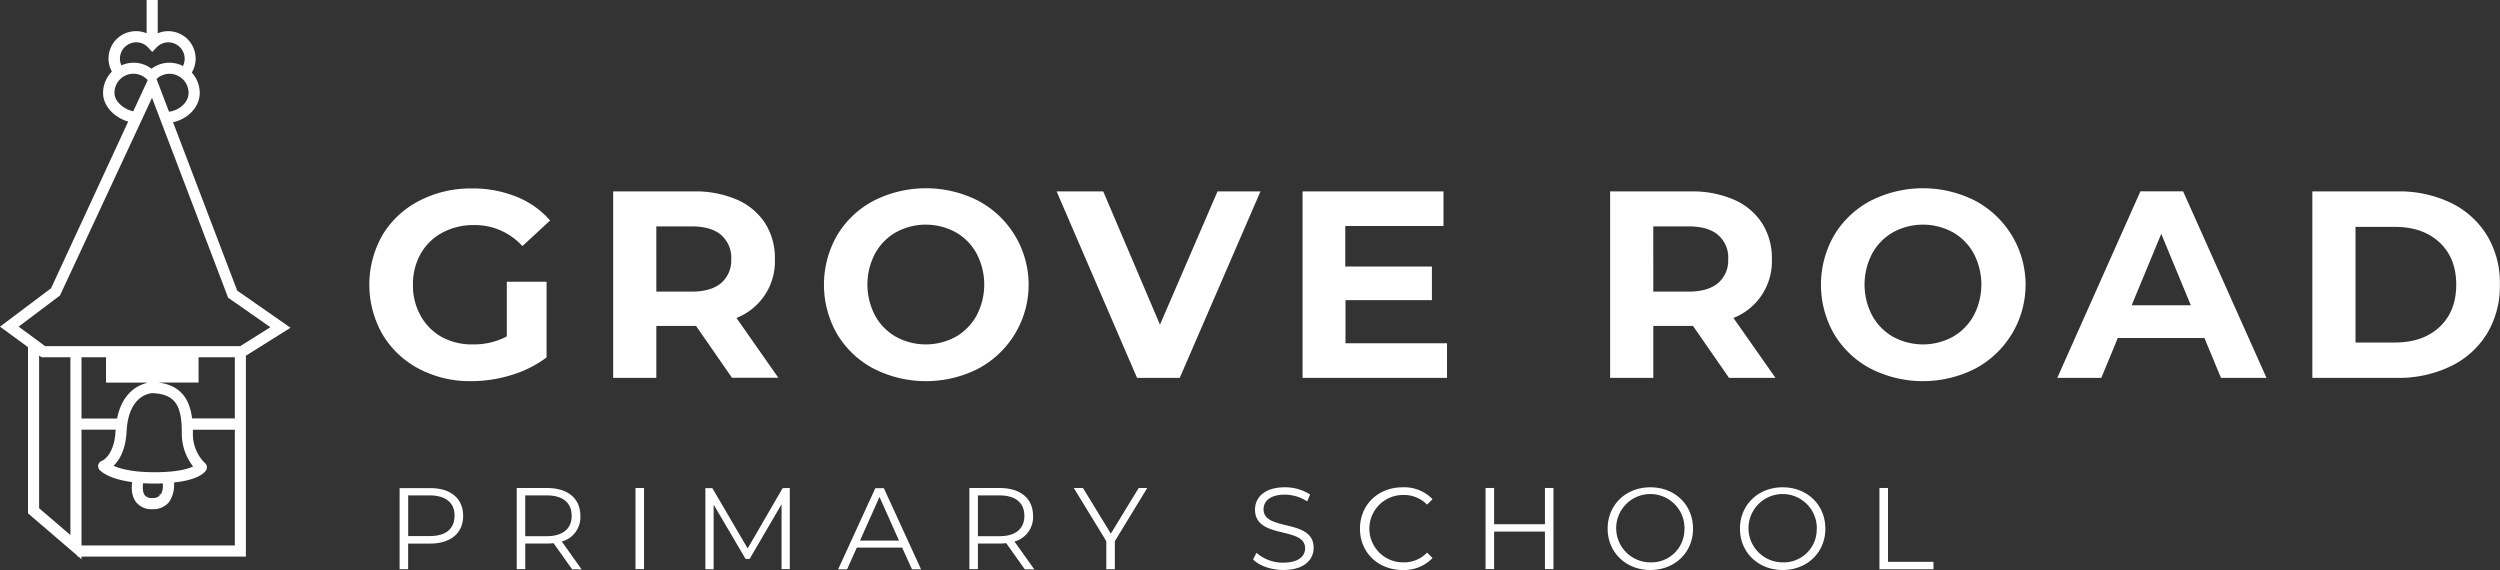 <svg id="Layer_1" data-name="Layer 1" xmlns="http://www.w3.org/2000/svg" viewBox="0 0 585.53 133.51">
  <rect x="0" y="0" width="585.53" height="133.51" fill="#333333" stroke="none"/>
  <defs>
    <style>
      .cls-1 {
        fill: #fff;
      }

      .cls-2 {
        fill: none;
        stroke: #fff;
      }
    </style>
  </defs>
  <title>logo</title>
  <path class="cls-1" d="M51.7,104c-.43-4.27-2.17-8-8.07-8.46v-.94h9.54V88.67h9.49V104Zm1.46,10.89c-.94.61-3.52,1.71-9.84,1.71-6.13,0-9.15-1.16-10.45-1.89,1.28-1,3.19-3.28,3.44-8.18.47-9.15,6.16-9.43,6.52-9.44,6.17.16,7.41,3.85,7.41,9.76A12,12,0,0,0,53.16,114.9Zm-8.08,6.87a2.73,2.73,0,0,1-2.25.88,2.52,2.52,0,0,1-2.15-.84c-.82-1.06-.57-3-.4-3.66l-.16,0c1,.07,2,.11,3.2.11.88,0,1.66,0,2.42-.06C45.78,118.43,46.09,120.55,45.08,121.77ZM24.15,131.9l-8.33-7.14v-37l1.24.91h7.09ZM20.81,74.38l22-47.25L61,74.9l10.39,7.26-7.83,4.91h-46L10.69,82ZM33.47,27.24a4.95,4.95,0,0,1,8.59-3.37l.29.31-3.69,7.94C36.15,31.76,33.47,29.73,33.47,27.24Zm1.28-8a4.33,4.33,0,0,1,4.33-4.33,4.26,4.26,0,0,1,3.16,1.4l.59.63.59-.63a4.28,4.28,0,0,1,3.16-1.39,4.33,4.33,0,0,1,4.33,4.33,4.25,4.25,0,0,1-.72,2.38,6.52,6.52,0,0,0-3.33-.94,6.42,6.42,0,0,0-4.21,1.55,6.42,6.42,0,0,0-7.27-.76A4.31,4.31,0,0,1,34.75,19.23Zm17.08,8c0,2.77-2.82,4.84-5.42,4.95l-3.17-8.31h0a4.93,4.93,0,0,1,3.63-1.6A5,5,0,0,1,51.83,27.24Zm22.47,55-12-8.36L47,33.73c3.19-.39,6.44-3,6.44-6.49a6.52,6.52,0,0,0-2-4.67,5.92,5.92,0,0,0-4.89-9.27,5.83,5.83,0,0,0-2.95.8V6H42v8.1a5.8,5.8,0,0,0-3-.8,5.91,5.91,0,0,0-5,9.08,6.52,6.52,0,0,0-2.2,4.87c0,3.18,3,5.73,6.09,6.39L19.52,73.34,8,82l6.22,4.56V125.5l11.53,9.89V88.67h6.74v5.94H42v1c-1.75.33-5.87,1.83-7,8.42H25.8v1.6h9c0,.28-.06.54-.08.84-.32,6.17-3.42,7.4-3.54,7.45a.8.8,0,0,0-.35,1.27c.21.25,2,2.11,7.86,2.79-.15.74-.53,3.18.74,4.82a4.07,4.07,0,0,0,3.42,1.46,4.28,4.28,0,0,0,3.49-1.46,6.46,6.46,0,0,0,1-4.74c6.08-.56,7.44-2.31,7.68-2.71a.8.8,0,0,0-.18-1,10,10,0,0,1-3-7.46c0-.41,0-.83,0-1.24H62.66v28.11H25.8v1.6H64.25V88.54Z" transform="translate(-7.16 -5.5)"/>
  <path class="cls-2" d="M51.7,104c-.43-4.27-2.17-8-8.07-8.46v-.94h9.54V88.67h9.49V104Zm1.46,10.89c-.94.61-3.52,1.71-9.84,1.71-6.13,0-9.15-1.16-10.45-1.89,1.28-1,3.19-3.28,3.44-8.18.47-9.15,6.16-9.43,6.52-9.44,6.17.16,7.41,3.85,7.41,9.76A12,12,0,0,0,53.16,114.9Zm-8.08,6.87a2.73,2.73,0,0,1-2.25.88,2.52,2.52,0,0,1-2.15-.84c-.82-1.06-.57-3-.4-3.66l-.16,0c1,.07,2,.11,3.2.11.88,0,1.66,0,2.42-.06C45.78,118.43,46.09,120.55,45.08,121.77ZM24.15,131.9l-8.33-7.14v-37l1.24.91h7.09ZM20.81,74.38l22-47.25L61,74.9l10.39,7.26-7.83,4.91h-46L10.69,82ZM33.47,27.24a4.95,4.95,0,0,1,8.59-3.37l.29.31-3.69,7.94C36.15,31.76,33.47,29.73,33.47,27.24Zm1.28-8a4.33,4.33,0,0,1,4.33-4.33,4.26,4.26,0,0,1,3.16,1.4l.59.63.59-.63a4.28,4.28,0,0,1,3.16-1.39,4.33,4.33,0,0,1,4.33,4.33,4.25,4.25,0,0,1-.72,2.38,6.52,6.52,0,0,0-3.33-.94,6.42,6.42,0,0,0-4.21,1.55,6.42,6.42,0,0,0-7.27-.76A4.31,4.31,0,0,1,34.75,19.23Zm17.08,8c0,2.77-2.82,4.84-5.42,4.95l-3.17-8.31h0a4.93,4.93,0,0,1,3.63-1.6A5,5,0,0,1,51.83,27.24Zm22.47,55-12-8.36L47,33.73c3.19-.39,6.44-3,6.44-6.49a6.52,6.52,0,0,0-2-4.67,5.92,5.92,0,0,0-4.89-9.27,5.83,5.83,0,0,0-2.95.8V6H42v8.1a5.8,5.8,0,0,0-3-.8,5.91,5.91,0,0,0-5,9.08,6.52,6.52,0,0,0-2.2,4.87c0,3.18,3,5.73,6.09,6.39L19.52,73.34,8,82l6.22,4.56V125.5l11.53,9.89V88.67h6.74v5.94H42v1c-1.75.33-5.87,1.83-7,8.42H25.8v1.6h9c0,.28-.06.54-.08.84-.32,6.17-3.42,7.4-3.54,7.45a.8.8,0,0,0-.35,1.27c.21.25,2,2.11,7.86,2.79-.15.74-.53,3.18.74,4.82a4.07,4.07,0,0,0,3.42,1.46,4.28,4.28,0,0,0,3.49-1.46,6.46,6.46,0,0,0,1-4.74c6.08-.56,7.44-2.31,7.68-2.71a.8.8,0,0,0-.18-1,10,10,0,0,1-3-7.46c0-.41,0-.83,0-1.24H62.66v28.11H25.8v1.6H64.25V88.54Z" transform="translate(-7.16 -5.5)"/>
  <path class="cls-1" d="M125.93,71.49h9.24V89.22a26.44,26.44,0,0,1-8.24,4.12,31.88,31.88,0,0,1-9.43,1.43,25.57,25.57,0,0,1-12.23-2.9,21.59,21.59,0,0,1-8.52-8.05,23.47,23.47,0,0,1,0-23.28,21.49,21.49,0,0,1,8.58-8,26.09,26.09,0,0,1,12.36-2.9,27.2,27.2,0,0,1,10.42,1.93A20.58,20.58,0,0,1,136,57.14l-6.49,6a15,15,0,0,0-11.3-4.93A15.39,15.39,0,0,0,110.75,60a12.64,12.64,0,0,0-5.06,4.93,14.48,14.48,0,0,0-1.81,7.3,14.33,14.33,0,0,0,1.81,7.24,12.8,12.8,0,0,0,5,5A14.84,14.84,0,0,0,118,86.16a16.36,16.36,0,0,0,7.86-1.87V71.49Z" transform="translate(-7.16 -5.5)"/>
  <path class="cls-1" d="M178.61,94l-8.43-12.17h-9.3V94H150.77V50.33h18.91a24.43,24.43,0,0,1,10.08,1.93,14.92,14.92,0,0,1,6.58,5.49,15.13,15.13,0,0,1,2.31,8.43,14.23,14.23,0,0,1-9,13.79l9.8,14H178.61Zm-2.56-33.48q-2.37-2-6.93-2h-8.24V73.8h8.24q4.56,0,6.93-2a6.94,6.94,0,0,0,2.37-5.62A6.91,6.91,0,0,0,176.05,60.54Z" transform="translate(-7.16 -5.5)"/>
  <path class="cls-1" d="M211.78,91.84a21.82,21.82,0,0,1-8.55-8.08,23.24,23.24,0,0,1,0-23.16,21.75,21.75,0,0,1,8.55-8.08,27.07,27.07,0,0,1,24.5,0,22.28,22.28,0,0,1,0,39.32,27.07,27.07,0,0,1-24.5,0ZM231,84.38a12.83,12.83,0,0,0,4.9-5,15.61,15.61,0,0,0,0-14.48,12.77,12.77,0,0,0-4.9-5,14.61,14.61,0,0,0-14,0,12.83,12.83,0,0,0-4.9,5,15.61,15.61,0,0,0,0,14.48,12.77,12.77,0,0,0,4.9,5,14.61,14.61,0,0,0,14,0Z" transform="translate(-7.16 -5.5)"/>
  <path class="cls-1" d="M302.38,50.33,283.47,94h-10L254.63,50.33h10.92l13.29,31.21,13.48-31.21Z" transform="translate(-7.16 -5.5)"/>
  <path class="cls-1" d="M346.07,85.91V94H312.24V50.33h33v8.11h-23v9.49h20.29v7.86H322.29V85.9h23.78Z" transform="translate(-7.16 -5.5)"/>
  <path class="cls-1" d="M412.11,94l-8.43-12.17h-9.3V94H384.27V50.33h18.91a24.43,24.43,0,0,1,10.08,1.93,14.92,14.92,0,0,1,6.58,5.49,15.13,15.13,0,0,1,2.31,8.43,14.23,14.23,0,0,1-9,13.79L423,94H412.11Zm-2.56-33.48q-2.37-2-6.93-2h-8.24V73.8h8.24q4.56,0,6.93-2a6.94,6.94,0,0,0,2.37-5.62A6.85,6.85,0,0,0,409.55,60.54Z" transform="translate(-7.16 -5.5)"/>
  <path class="cls-1" d="M445.29,91.84a21.82,21.82,0,0,1-8.55-8.08,23.24,23.24,0,0,1,0-23.16,21.75,21.75,0,0,1,8.55-8.08,27.05,27.05,0,0,1,24.49,0,22.28,22.28,0,0,1,0,39.32,27.05,27.05,0,0,1-24.49,0Zm19.25-7.46a12.83,12.83,0,0,0,4.9-5,15.61,15.61,0,0,0,0-14.48,12.7,12.7,0,0,0-4.9-5,14.61,14.61,0,0,0-14,0,12.83,12.83,0,0,0-4.9,5,15.61,15.61,0,0,0,0,14.48,12.77,12.77,0,0,0,4.9,5,14.61,14.61,0,0,0,14,0Z" transform="translate(-7.16 -5.5)"/>
  <path class="cls-1" d="M523.46,84.66H503.18L499.31,94H489l19.47-43.69h10L538,94H527.34ZM520.28,77l-6.93-16.73L506.42,77Z" transform="translate(-7.16 -5.5)"/>
  <path class="cls-1" d="M548.74,50.33h19.85A27.89,27.89,0,0,1,581.17,53a20.34,20.34,0,0,1,8.49,7.65,21.5,21.5,0,0,1,3,11.48,21.51,21.51,0,0,1-3,11.49,20.34,20.34,0,0,1-8.49,7.65A27.89,27.89,0,0,1,568.59,94H548.74Zm19.35,35.39q6.55,0,10.45-3.65t3.9-9.89q0-6.24-3.9-9.89t-10.45-3.65h-9.24V85.73h9.24Z" transform="translate(-7.16 -5.5)"/>
  <path class="cls-1" d="M115.64,126.32c0,4.05-2.94,6.5-7.78,6.5h-5.11v6h-2v-19h7.13C112.7,119.79,115.64,122.24,115.64,126.32Zm-2,0c0-3-2-4.79-5.82-4.79h-5.06v9.52h5.06C111.61,131.06,113.62,129.32,113.62,126.32Z" transform="translate(-7.16 -5.5)"/>
  <path class="cls-1" d="M141.16,138.84l-4.35-6.12a14.7,14.7,0,0,1-1.52.08h-5.11v6h-2v-19h7.13c4.84,0,7.78,2.45,7.78,6.53a5.9,5.9,0,0,1-4.35,6l4.65,6.53Zm-.11-12.52c0-3-2-4.79-5.82-4.79h-5.06v9.55h5.06C139,131.08,141.05,129.32,141.05,126.32Z" transform="translate(-7.16 -5.5)"/>
  <path class="cls-1" d="M156,119.79h2v19h-2Z" transform="translate(-7.16 -5.5)"/>
  <path class="cls-1" d="M192.14,119.79v19h-1.93V123.6l-7.48,12.81h-.95l-7.48-12.73v15.15h-1.93v-19H174l8.27,14.12,8.19-14.12Z" transform="translate(-7.16 -5.5)"/>
  <path class="cls-1" d="M218.45,133.75H207.84l-2.29,5.09h-2.09l8.71-19h2l8.71,19h-2.12Zm-.73-1.63-4.57-10.23-4.57,10.23Z" transform="translate(-7.16 -5.5)"/>
  <path class="cls-1" d="M247.18,138.84l-4.35-6.12a14.7,14.7,0,0,1-1.52.08H236.2v6h-2v-19h7.13c4.84,0,7.78,2.45,7.78,6.53a5.9,5.9,0,0,1-4.35,6l4.65,6.53Zm-.1-12.52c0-3-2-4.79-5.82-4.79H236.2v9.55h5.06C245.06,131.08,247.08,129.32,247.08,126.32Z" transform="translate(-7.16 -5.5)"/>
  <path class="cls-1" d="M268.27,132.25v6.58h-2v-6.58l-7.62-12.46h2.15l6.53,10.69,6.53-10.69h2Z" transform="translate(-7.16 -5.5)"/>
  <path class="cls-1" d="M300.65,136.52l.79-1.55a9.36,9.36,0,0,0,6.28,2.31c3.56,0,5.11-1.5,5.11-3.37,0-5.22-11.73-2-11.73-9.06,0-2.8,2.18-5.22,7-5.22a10.74,10.74,0,0,1,5.9,1.69l-.68,1.61a9.82,9.82,0,0,0-5.22-1.58c-3.48,0-5,1.55-5,3.45,0,5.22,11.73,2.07,11.73,9,0,2.8-2.23,5.2-7.1,5.2C304.87,139,302.06,138,300.65,136.52Z" transform="translate(-7.16 -5.5)"/>
  <path class="cls-1" d="M325.68,129.32c0-5.58,4.24-9.69,10-9.69a9.21,9.21,0,0,1,7,2.78l-1.28,1.28a7.55,7.55,0,0,0-5.63-2.26,7.89,7.89,0,1,0,0,15.78,7.45,7.45,0,0,0,5.63-2.29l1.28,1.28a9.26,9.26,0,0,1-7,2.8C329.92,139,325.68,134.89,325.68,129.32Z" transform="translate(-7.16 -5.5)"/>
  <path class="cls-1" d="M371,119.79v19h-2V130H357.1v8.79h-2v-19h2v8.49H369v-8.49Z" transform="translate(-7.16 -5.5)"/>
  <path class="cls-1" d="M383.69,129.32c0-5.55,4.24-9.69,10-9.69s10,4.11,10,9.69-4.27,9.68-10,9.68S383.69,134.87,383.69,129.32Zm18,0a8,8,0,1,0-8,7.89A7.72,7.72,0,0,0,401.67,129.32Z" transform="translate(-7.16 -5.5)"/>
  <path class="cls-1" d="M414.68,129.32c0-5.55,4.24-9.69,10-9.69s10,4.11,10,9.69-4.27,9.68-10,9.68S414.68,134.87,414.68,129.32Zm18,0a8,8,0,1,0-8,7.89A7.72,7.72,0,0,0,432.66,129.32Z" transform="translate(-7.16 -5.5)"/>
  <path class="cls-1" d="M447.35,119.79h2v17.3H460v1.74H447.35v-19Z" transform="translate(-7.16 -5.5)"/>
</svg>
